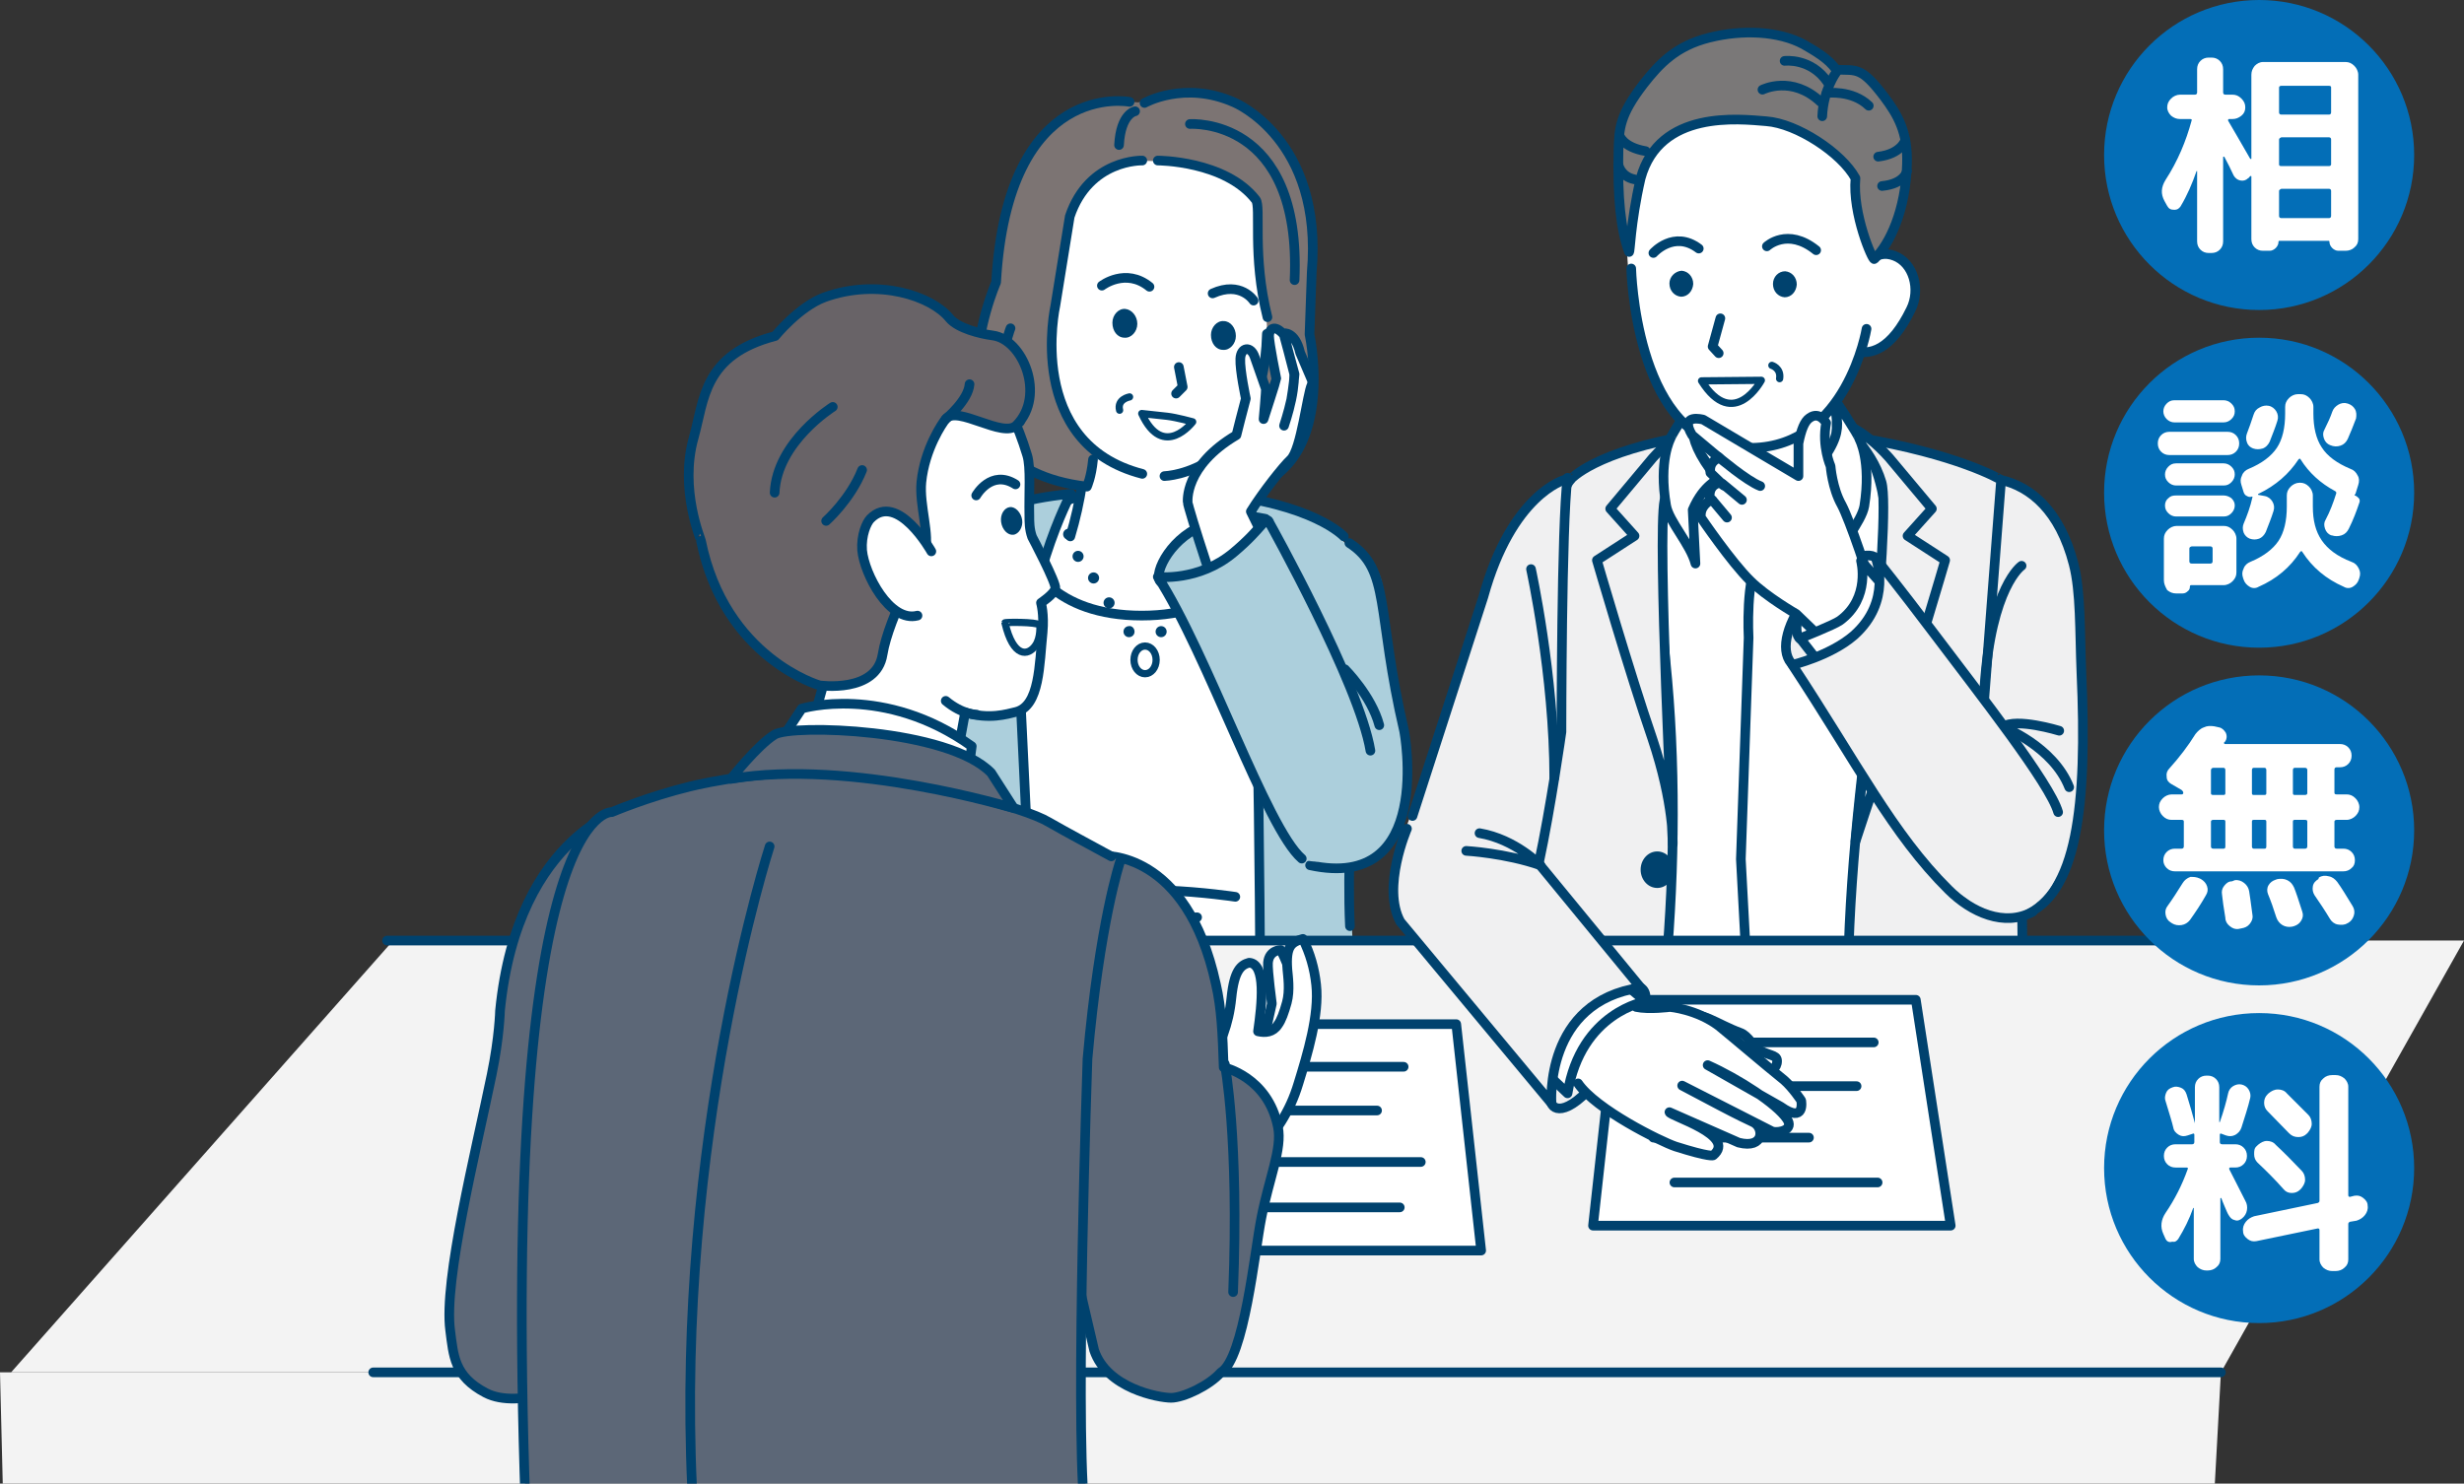 <?xml version="1.0" encoding="utf-8"?>
<!-- Generator: Adobe Illustrator 26.0.1, SVG Export Plug-In . SVG Version: 6.00 Build 0)  -->
<svg version="1.1" id="レイヤー_1" xmlns="http://www.w3.org/2000/svg" xmlns:xlink="http://www.w3.org/1999/xlink" x="0px"
	 y="0px" viewBox="0 0 445 268" style="enable-background:new 0 0 445 268;" xml:space="preserve">
<rect x="0" y="0" width="445" height="268" fill="#333333" stroke="none"/>
<style type="text/css">
	.st0{fill:#FFFFFF;stroke:#00426E;stroke-width:1.74;stroke-linecap:round;stroke-linejoin:round;stroke-miterlimit:10;}
	.st1{fill:none;stroke:#00426E;stroke-width:1.74;stroke-linecap:round;stroke-linejoin:round;stroke-miterlimit:10;}
	.st2{fill:#F0F0F1;stroke:#00426E;stroke-width:1.74;stroke-linecap:round;stroke-linejoin:round;stroke-miterlimit:10;}
	.st3{fill:#00426E;}
	.st4{fill:#FFFFFF;}
	.st5{fill:none;stroke:#00426E;stroke-width:1.305;stroke-linecap:round;stroke-linejoin:round;stroke-miterlimit:10;}
	.st6{fill:#FFFFFF;stroke:#00426E;stroke-width:1.305;stroke-linecap:round;stroke-linejoin:round;stroke-miterlimit:10;}
	.st7{fill:#7A7878;stroke:#00426E;stroke-width:1.74;stroke-linecap:round;stroke-linejoin:round;stroke-miterlimit:10;}
	.st8{fill:#F0F0F1;}
	.st9{fill:#ACCFDC;}
	.st10{fill:#7C7473;}
	.st11{fill:#ACCFDC;stroke:#00426E;stroke-width:1.74;stroke-linecap:round;stroke-linejoin:round;stroke-miterlimit:10;}
	.st12{fill:#F3F3F3;}
	.st13{fill:#F0F0F1;stroke:#00426E;stroke-width:1.74;stroke-miterlimit:10;}
	.st14{fill:#686367;stroke:#00426E;stroke-width:1.74;stroke-linecap:round;stroke-linejoin:round;stroke-miterlimit:10;}
	.st15{fill:#5C6777;stroke:#00426E;stroke-width:1.74;stroke-linecap:round;stroke-linejoin:round;stroke-miterlimit:10;}
	.st16{fill:#5C6777;}
	.st17{fill:#036EB7;}
</style>
<g>
	<g>
		<g>
			<path class="st0" d="M359.7,90.8c0,0-24.4-9.7-26.1-10.2c-3.1-0.9-24.5-0.3-27.6,0.3c-1.8,0.3-22.2,9.9-22.2,9.9l-1.4,118.7
				c13.4,6.8,62.1,6.8,75.5,0L359.7,90.8z"/>
			<path class="st1" d="M316.4,214.6l0.2-26.9l-1.3-15.7l-0.9-16.8l1.4-40c0,0-0.6-11.2,2-14.3"/>
			<polygon class="st0" points="331.7,60.4 308.1,60.4 305.9,80.1 311.1,88 317.1,102.2 324.9,88.8 331.7,79.5 			"/>
			<path class="st2" d="M305.7,78.6c0,0-8.7,4.4-4.9,40.9c3.7,36-0.7,76.9-8.4,104.6c-0.8,2.9-0.2,4.6-3.4,4.6
				c-6.2-0.1-16-0.7-18.4-4c0,0,4.1-20.1,4.8-46c0.9-35.9,2.8-86.5,8.3-92.1C283.6,86.6,288,81.5,305.7,78.6z"/>
			<path class="st2" d="M335.8,79.1c0,0,7.8,8.3,4.3,32c-6.4,43.7-11,88,1.7,113c1.4,2.7,4,4.6,7.1,4.6c6.2-0.1,19-0.7,21.3-4
				c0,0-4.1-20.1-4.8-46c-0.9-35.9,1.3-86.5-4.2-92.1C361.3,86.6,353.4,82,335.8,79.1z"/>
			<g>
				<path class="st2" d="M298.5,82.7l-7.7,9.2l4.4,4.9l-6.8,4.4c0,0,5.9,20.3,10,32.2c4,11.9,3.7,19.1,3.7,19.1s-2.8-55.6-1.5-62.1
					c2-9.3,6.8-14,6.8-14S303.5,77.1,298.5,82.7z"/>
			</g>
			<path class="st0" d="M301.7,79.2c-0.1-0.3,5-8.2,4.9-7.7c-0.4,3.9-3.3,6.4,3.4,14.8c0.5,0.6-2.2,0.9-4.3,5.8l0.5,9.7
				c-0.9-3.5-4.8-7.6-5.3-10.5C299.5,83.2,301.7,79.2,301.7,79.2z"/>
			<g>
				<path class="st2" d="M341.2,82.7l7.7,9.2l-4.4,4.9l6.8,4.4c0,0-5.9,20.3-10,32.2c-4,11.9-6.2,18.6-6.2,18.6s6.6-58.5,4.7-64.9
					c-1.9-6.4-7.5-10.8-7.5-10.8S336.2,77.1,341.2,82.7z"/>
			</g>
			<path class="st0" d="M335.8,79.3c0.1-0.3-5-8.2-4.9-7.7c0.4,3.9,3.6,6.3-4.9,15.1c-0.5,0.5,1.7,1.3,4.3,4.3l1.1,10.9
				c0.9-3.5,4.8-7.6,5.3-10.5C338,83.2,335.8,79.3,335.8,79.3z"/>
			<polygon class="st2" points="285,196.8 274.4,195.5 274.8,188.1 285.6,189.1 			"/>
			<polygon class="st2" points="353.4,197.6 365.4,196.1 365,188.7 352.8,189.8 			"/>
			<ellipse class="st3" cx="299.3" cy="157.1" rx="3" ry="3.3"/>
			<ellipse class="st3" cx="295.2" cy="193.2" rx="3" ry="3.3"/>
		</g>
		<g>
			<g>
				<path class="st0" d="M335,51.7c-1.4,3.7-4.2,10.2-0.7,11.5c3.5,1.3,7.3-0.1,10.8-7.3c1.8-3.6,0.5-8.4-3-9.7
					C338.6,44.9,336.3,47.9,335,51.7z"/>
				<path class="st4" d="M293.7,37.7c-0.2,20.8,4,42.5,21.8,43.2c20.1,0.8,23.9-24,24.4-41.9S331,9.3,318,8.9
					C305.1,8.6,293.8,19.7,293.7,37.7z"/>
				<path class="st1" d="M337.1,59.4c0,0-3.5,21.2-20.7,21.5"/>
				<path class="st1" d="M294.6,48.5c0,0,0.7,29.7,17.8,32.1"/>
				<path class="st3" d="M301.5,51.2c0,1.3,0.9,2.3,2.1,2.4c1.2,0,2.1-1,2.2-2.3c0-1.3-0.9-2.3-2.1-2.4
					C302.5,49,301.5,50,301.5,51.2z"/>
				<path class="st3" d="M320.2,51.3c0,1.3,0.9,2.3,2.1,2.4c1.2,0,2.1-1,2.2-2.3c0-1.3-0.9-2.3-2.1-2.4
					C321.2,49,320.2,50,320.2,51.3z"/>
				<path class="st5" d="M320,66c0,0,1.7,0.5,1.4,2.4"/>
				<polyline class="st1" points="310.7,57.5 309.3,62.6 310.4,63.8 				"/>
				<path class="st1" d="M298.6,45.7c0,0,3.7-4.2,8.2-0.8"/>
				<path class="st1" d="M319.1,44.5c0,0,3.7-3.5,8.9,0.7"/>
				<path class="st6" d="M307.3,68.8c5.8,9.2,10.8-0.1,10.8-0.1L307.3,68.8z"/>
			</g>
			<g>
				<path class="st7" d="M344.4,29.6c0.2-5.7-1.7-8.9-4.1-12.1c-4.1-5.4-4.9-4.8-8.7-4.9c-1.3-2-4-3.5-5.9-4.6
					c-4.5-2.4-11-2.7-17-1.2c-6,1.5-9,4.7-11.9,8.4c-4.3,5.6-4.4,8-4.5,12c-0.2,8.4,0.4,14.3,1.9,18.3c0.2,0.4,0.2-5,2.1-13.3
					c3.4-12.4,17.8-10.7,22.7-10.3c5.5,0.4,13.6,5.7,16.1,10.3c-0.6,6.4,3.1,14.9,3.4,14.6C341.3,44.1,344.2,37.9,344.4,29.6z"/>
				<path class="st1" d="M292.3,29.8c0,0,0.4,2.1,2.9,2.6"/>
				<path class="st1" d="M344.4,30.9c0,0-0.4,2.3-4.5,2.7"/>
				<path class="st1" d="M292.5,24.5c0,0,0.6,2.1,4.7,2.8"/>
				<path class="st1" d="M344.1,25.3c0,0-0.7,2.5-4.9,3"/>
				<path class="st1" d="M331.6,13.1c0,0-2.3,3.1-2.5,7.9"/>
				<path class="st1" d="M329.9,16.8c0,0,4.6-0.6,7.6,2.3"/>
				<path class="st1" d="M318.3,16.2c0,0,5.3-2.7,10.5,2.2"/>
				<path class="st1" d="M322.3,11c0,0,4.8-0.6,7.8,3.9"/>
			</g>
		</g>
		<g>
			<path class="st2" d="M361.4,86.7c5.3,1.2,10.6,5.5,13.1,15.2c1.3,5,1.1,12,1.4,19.5c1.1,24.3-0.8,40.3-10.4,43.9
				c-1.8,0.7-8-2.5-9.9-3.2L361.4,86.7z"/>
			<path class="st1" d="M365.1,102.2c0,0-5.5,3.7-6.7,21.9"/>
			<path class="st1" d="M371.9,132c0,0-7.8-2.4-10.2-0.7c0,0,9.1,3.5,12,10.9"/>
			<path class="st2" d="M326.8,107.2c-4,5.1-5.4,10.1-3.3,12.6c2.1,2.6,6.6,1.1,11.6-3c5-4.1,6-13.6,3.7-16
				C337.5,99.4,331.6,101.1,326.8,107.2z"/>
			<path class="st0" d="M336.7,107c-2.6,3.6-10.2,9.4-11.6,8.4c-1.4-1-0.4-6.2,2.1-9.8s7.3-4.6,8.7-3.6
				C337.3,103,339.3,103.5,336.7,107z"/>
			<g>
				<path class="st0" d="M330,116.3l-5.6-5.4c0,0-5.4-3.1-8.3-6c-3.4-3.3-8.9-11.4-8.9-11.4c-0.3-2,1.5-3.1,2-3.2l-0.4-0.4
					c-0.3-2.4,1.8-2.7,1.8-2.7l0.7,0.5l-2.4-2.3c-0.3-1.9,1.1-2.5,1.6-2.7l-4.9-4.1c-2.4-4,2-2.8,2-2.8L324.8,86c0-2.8,0-5.9,0-5.9
					c0.5-2.5,1.1-4,2-4.6c1.8-1.3,3,0.9,3,0.9c-0.8,4.2,0.8,7.8,0.8,7.8s0.3,4,2,7c1.4,2.6,5.2,13.7,5.6,16.1l-2,7.3L330,116.3z"/>
				<path class="st1" d="M310.3,82.5c0,0,5.2,4.4,7.6,5.3"/>
				<line class="st1" x1="311.1" y1="87.4" x2="314.6" y2="90.3"/>
				<line class="st1" x1="309.3" y1="90.4" x2="311.9" y2="93.5"/>
			</g>
			<path class="st0" d="M340.7,106.5l-4.6-5.2c0,0,1.8,6.7-3.8,10.8c-1.1,0.8-7.2,3.2-7.2,3.2l4.2,5.4l10.1-3.7L340.7,106.5z"/>
			<path class="st8" d="M338.8,101.6c0,0,3.8,4.8,9.3,12.1c8.9,11.8,21.4,27.7,22.9,32.9c0,0,4.9,12.1-5.1,17.8
				c-5.1,2.8-9.6-0.6-13.7-4.7c-10.1-10-16.9-21.5-28.4-39.7c0,0,6-1.6,10.3-5.3C341.1,108.5,338.8,101.6,338.8,101.6z"/>
			<path class="st1" d="M367.1,164.7c-5.1,2.8-11.1,0.1-15.2-4c-10.1-10-16.4-22.7-28.2-40.6c0,0,6.8-1.6,11.1-5.3
				c7-6.2,4-13.9,4-13.9s4.5,5.6,10,12.9c8.9,11.8,21.4,27.7,22.9,32.9"/>
		</g>
	</g>
	<g>
		<g>
			<path class="st9" d="M152.3,152.8c2.4-21.9,2.2-17.1,3.2-34c1-16.1,14.5-21.3,14.5-21.3l2.7,49.1l-6.4,70.5c0,0-1.5,2.1-10.7,0.9
				c-9.2-1.2-9-3.3-9-3.3S148.4,188.5,152.3,152.8z"/>
			<path class="st1" d="M167.8,98.4c0,0-11.4,5.8-12.2,20.4c-0.9,16.9-0.8,12.1-3.2,34c-3.9,35.7-5.6,61.9-5.6,61.9s-0.3,2,9,3.3
				c9.2,1.2,10.7-0.9,10.7-0.9l5.7-66.2"/>
		</g>
		<g>
			<path class="st4" d="M242.9,98.3c0,0-1.1-2.5-7.2-4.9c-6.4-2.5-13-3.5-14-3.7c-13-2.3-18.9-1.9-30.8,0c-0.9,0.2-7.6,1.1-14,3.7
				c-6.1,2.4-5.3,4.9-5.3,4.9l1.7,74.7l-6.4,47.7c7,3.6,23.1,7,39.3,6.9c16.1,0.1,32.6-3.3,39.6-6.9l-6.4-47.7L242.9,98.3z"/>
			<path class="st1" d="M223.1,162c0,0-23.6-3.6-29.5,1.6c0,0,9.3,2.8,22.6,2.1"/>
			<g>
				<path class="st0" d="M227.5,97.1c0,4.8-5.5,14.1-21.3,14.1c-15.8,0-21.3-9.3-21.3-14.1c0-4.8,9.5-8.7,21.3-8.7
					C218,88.4,227.5,92.3,227.5,97.1z"/>
				<g>
					<path class="st4" d="M196.5,74.7c-0.1,6.4-0.8,14.8-3.2,22.2h26.1c-2.2-7-3-15.7-3.2-22.2H196.5z"/>
					<path class="st1" d="M196.4,77.6c-0.3,6.5-1.2,13-3.1,19.3"/>
					<path class="st1" d="M219.4,96.9c-1.8-5.8-2.9-13.6-3.3-19.7"/>
				</g>
			</g>
			<path class="st9" d="M194,89.3c0,0-9,16.6-9,39.1c0,0,3.2,65.2,4.8,104c0,0-17.6,6-23.7-2.7l4.1-61.8L169,98.3
				C169,98.3,175.9,90.9,194,89.3z"/>
			<path class="st9" d="M219.7,89.3c0,0,8.9,12.8,7.8,32.8c0,0,1.6,71.8,0,110.6c0,0,13.8,4.3,20-4.4l-3.3-59.9l-1-69.9
				C243.2,98.4,237.7,90.9,219.7,89.3z"/>
			<path class="st1" d="M167.4,98.7c0,0,8-7.8,26-9.5c0,0-9,16.6-9,39.1c0,0,3.2,65.2,4.8,104c0,0-17.6,6-23.7-2.7l4.4-77.6"/>
			<path class="st1" d="M242.7,96.9c0,0-5.5-6-23.6-7.7c0,0,8.9,12.8,7.8,32.8c0,0,1.6,71.8,0,110.6c0,0,13.8,4.3,20-4.4l-3.3-57.4"
				/>
		</g>
		<g>
			<g>
				<path class="st4" d="M188.4,51.2c-2.3,20.8,2.3,33.5,20,35.1c15.8,1.4,21.2-17.3,21.7-37.7c0.5-18.7-7.5-22.4-20.3-23
					C197.2,25.1,190.3,33.3,188.4,51.2z"/>
				<path class="st10" d="M236.5,59.8l0.5-17.3C235.9,23.3,222.5,18,222.5,18c-7.4-2.9-16.9,0.5-16.9,0.5l-4.2-0.3
					c0,0-20.7-0.7-21.4,32.8c0,0-14.8,32.3,15.6,36.9c0,0,1.5-2.6,1.9-5.6c0,0,1.5,1.6-4.4-6.8c-3.7-5.4-3.9-13.2-2.4-20.3
					c1.3-6.4,2-12.1,2-12.1c2.8-12.6,10-13.8,10-13.8s19.9-2.4,24.2,8.4c2.1,5.2,0.2,5.4,1.3,13.4c0.5,3.2,0.7,10.3,0.7,10.3
					c0.2,16.6-10,22.1-10,22.1c-0.8,3.1-0.1,6-0.1,6C242.7,90.4,236.5,59.8,236.5,59.8z"/>
				<path class="st1" d="M233.3,65.6c0,0,1.8,14.8-8.6,19.8"/>
				<path class="st1" d="M214.9,22.4c0,0,20.2-1.4,18.9,28.2"/>
				<path class="st1" d="M182.5,59.3c0,0-3.9,9.5,1.7,16.9"/>
				<path class="st1" d="M209.1,29c0,0,12.2,0,17.7,7.1c1,1.3-0.7,10,2.1,21.2"/>
				<path class="st1" d="M205,20.1c0,0-2.6,0.4-2.9,6.1"/>
				<path class="st1" d="M210.3,86c0,0,17.8-0.5,18.5-25.7"/>
				<path class="st1" d="M206.3,85.6c-21.3-5.5-15.7-30.4-15.7-30.4l2.6-16.1c3.5-10.4,13.1-10.1,13.1-10.1"/>
				<path class="st1" d="M206.7,18.6c0,0,7.2-4.1,16.2-0.1c0,0,16.1,6.6,14,30.7l-0.4,11.2c0,0,6.6,30.2-18.9,28.4
					c0,0,0-0.6,0.2-4.3"/>
				<path class="st1" d="M204,18.4c0,0-22-4.3-24.1,32.6c0,0-14.7,33.2,16.4,36.9c0,0,0.8-1.7,1.1-4.9"/>
			</g>
			<g>
				<path class="st3" d="M223.2,60.7c0,1.4-1.1,2.6-2.3,2.5c-1.3,0-2.2-1.2-2.2-2.7c0-1.4,1.1-2.6,2.3-2.5
					C222.2,58,223.2,59.2,223.2,60.7z"/>
				<path class="st3" d="M205.4,58.5c0,1.4-1.1,2.6-2.3,2.5c-1.3,0-2.2-1.2-2.2-2.7c0-1.4,1.1-2.6,2.3-2.5
					C204.4,55.9,205.4,57.1,205.4,58.5z"/>
				<path class="st1" d="M199,51.6c0,0,4.3-3.3,8.6,0.2"/>
				<path class="st1" d="M226.4,54.3c0,0-2.3-3.6-7.4-1.3"/>
				<path class="st5" d="M204,71.7c0,0-2.3,0.4-1.8,2.4"/>
				<polyline class="st1" points="212.9,66.3 213.6,69.9 212.4,71.1 				"/>
				<path class="st6" d="M206.2,74.7c3.9,8.5,9.2,1.5,9.2,1.5s-2.9-0.8-4.6-1C209.1,75,206.2,74.7,206.2,74.7z"/>
			</g>
		</g>
		<g>
			<path class="st6" d="M208.8,119.2c0,1.4-0.9,2.5-2,2.5s-2-1.1-2-2.5c0-1.4,0.9-2.5,2-2.5S208.8,117.8,208.8,119.2z"/>
			<circle class="st3" cx="194.7" cy="100.5" r="1"/>
			<path class="st3" d="M194,96.5c0,0.6-0.5,1-1,1c-0.6,0-1-0.5-1-1c0-0.6,0.5-1,1-1C193.6,95.4,194,95.9,194,96.5z"/>
			<circle class="st3" cx="197.5" cy="104.4" r="1"/>
			<circle class="st3" cx="200.3" cy="108.9" r="1"/>
			<path class="st3" d="M204.9,114.1c0,0.6-0.5,1-1,1c-0.6,0-1-0.5-1-1c0-0.6,0.5-1,1-1C204.4,113,204.9,113.5,204.9,114.1z"/>
			<path class="st3" d="M216.9,100.5c0,0.6,0.5,1,1,1c0.6,0,1-0.5,1-1c0-0.6-0.5-1-1-1C217.4,99.5,216.9,100,216.9,100.5z"/>
			<path class="st3" d="M218.7,96.5c0,0.6,0.5,1,1,1c0.6,0,1-0.5,1-1c0-0.6-0.5-1-1-1C219.1,95.4,218.7,95.9,218.7,96.5z"/>
			<circle class="st3" cx="215.2" cy="104.4" r="1"/>
			<path class="st3" d="M211.3,108.9c0,0.6,0.5,1,1,1c0.6,0,1-0.5,1-1c0-0.6-0.5-1-1-1C211.8,107.9,211.3,108.3,211.3,108.9z"/>
			<circle class="st3" cx="209.7" cy="114.1" r="1"/>
		</g>
		<path class="st1" d="M242,110l1.2,8.3c0,0,4.5,11.4,1,26c0,0-0.9,12.2-0.4,23"/>
		<path class="st1" d="M172.8,111.3c0,0-3.1,17.6-2.1,25.3l-1,14"/>
		<g>
			<path class="st9" d="M242.6,98.4c10.8,5.3,5,6.5,10.1,29.4c4,18-0.8,28.8-11.7,29.6c-2,0.1-5.6,1.9-9.1-9L242.6,98.4z"/>
			<path class="st1" d="M243.7,98.1c7.5,4.9,4.8,12.2,9.9,34c0,0,5.5,29.1-17,24.2"/>
		</g>
		<g>
			<path class="st11" d="M217.1,95c-6.3,2.6-9.1,9.5-7.3,10.2c1.4,0.5,7.5,0.8,13.4-2c6-2.7,5.9-9.5,5.3-9.5
				C227.4,93.6,223.8,92.2,217.1,95z"/>
			<g>
				<path class="st0" d="M231.9,104.6l-6-12.2c2.1-3.4,5.8-8.1,7.2-9.4c1.9-1.8,3-11.9,3.8-13.5c0.1-0.3,0.1-0.6,0-0.9l-2.1-4.9
					c-0.9-3.9-3-3.5-3-3.5l2,7.4c0,0.1-0.2,2.3-0.6,4.6c-0.5,2.3-1.3,4.7-1.3,4.7s0.8-2.3,1.3-4.7c0.5-2.3,0.6-4.7,0.5-4.8l-1.4-5.4
					l-0.4-1.5c-1.7-2-2.7-1.1-2.7,0.2c0,1.3,1.3,7.7,1.3,7.7c0,0.2-2.3,7.3-2.3,7.3s0.5-5.4,0.4-5.5l-2-5.7
					c-0.7-2.1-2.5-1.8-2.6,0.3c-0.1,2.1,1,7.2,1,7.2c-0.4,1.4-1.7,6.6-1.7,6.6c-9.5,5.6-8.8,12.1-8.8,12.1c-0.1,0.6,6.4,20.8,7,20.9
					L231.9,104.6z"/>
			</g>
			<path class="st9" d="M226.9,142c-4.7-11.8-7.7-20.8-18-37.9c0,0,7.1,0.5,13.1-3.6c3.6-2.5,6.9-6.4,6.9-6.4s14.5,29.9,17.5,40.3
				c0,0,6.8,16.4-7.4,21C232.8,157.3,228.8,146.9,226.9,142z"/>
			<path class="st1" d="M235.1,155.1c-6.4-5.5-17-37-26-50.9c0,0,7.4,0.9,13.7-4.4c5.4-4.5,5.9-7,6.5-5.3c0,0,16.2,29,18.2,41.1"/>
			<path class="st1" d="M242.9,120.9c0,0,4.8,4.8,6.2,10.1"/>
		</g>
	</g>
	<g>
		<polygon class="st12" points="0,247.9 0.5,268.1 400,268 401.1,247.9 		"/>
		<polygon class="st12" points="401.1,247.9 2,247.9 71,169.9 445,169.9 		"/>
		<line class="st1" x1="69.9" y1="169.9" x2="426.2" y2="169.9"/>
		<line class="st1" x1="67.4" y1="247.9" x2="401.1" y2="247.9"/>
	</g>
	<g>
		<polygon class="st0" points="287.7,221.4 352.3,221.4 346,180.6 292.2,180.6 		"/>
		<line class="st1" x1="338.4" y1="188.3" x2="301.7" y2="188.3"/>
		<line class="st1" x1="335.3" y1="196.2" x2="306.5" y2="196.2"/>
		<line class="st1" x1="326.7" y1="205.5" x2="298.6" y2="205.5"/>
		<line class="st1" x1="339.1" y1="213.6" x2="302.4" y2="213.6"/>
	</g>
	<g>
		<polygon class="st0" points="267.5,225.9 202.9,225.9 209.2,185 263,185 		"/>
		<line class="st1" x1="216.8" y1="192.7" x2="253.5" y2="192.7"/>
		<line class="st1" x1="219.9" y1="200.6" x2="248.7" y2="200.6"/>
		<line class="st1" x1="228.4" y1="209.9" x2="256.6" y2="209.9"/>
		<line class="st1" x1="216.1" y1="218.1" x2="252.8" y2="218.1"/>
	</g>
	<g>
		<path class="st8" d="M277.6,157.1c0,0,5.2-11,5.2-21.5c0-5.6,0.7-19.4,0.3-33.8c-0.2-7.9,1-15.3-0.2-15.2
			c-4.1,0.5-9.5,5.2-13.8,17.6l-14.2,43.8L277.6,157.1z"/>
		<path class="st1" d="M276.5,102.8c0,0,4.2,19.2,4.2,37.7"/>
		<path class="st13" d="M285.8,183.8c3.7-5.9,7.9-7,10.5-5.4c2.6,1.6-0.9,7.1-4.9,12.9c-7.2,10.3-10.6,9.6-11.2,8
			C279.2,196.4,282.1,189.8,285.8,183.8z"/>
		<g>
			<path class="st0" d="M320.9,192.1c-0.5,2.3-5.1,2.9-9.6,1.2c-4.4-1.6-6.3-6.8-5.5-9c0.8-2.1,4.2,0.7,8.6,2.3
				c1.3,0.5,2.4,2.6,3.3,3.1C320,190.9,321.2,190.5,320.9,192.1z"/>
			<g>
				<path class="st4" d="M302.4,207.3c5.9,2.2,6.4,1.6,6.4,1.6c3.8-2.3-2.1-4.7-2.1-5.4l7.6,3.2c2.8,0.4,4-1.5,3.3-2.5
					c-1.6-2.3-7.3-4.5-7.3-4.5l-0.9-0.5l10.2,5.1c2.9,0.7,5.8-3-3.9-7.3l5.5,2.8c5,3.1,4-1.3,4-1.3s-17.2-17.9-23.9-16.6
					c-0.7,0.1-10-1.2-12-0.7c-3.1,0.7-5.3,7.9-6.3,9.7c-1.7,2.9,4.2,7.5,6.3,9.2C294.7,204.7,297.3,205.4,302.4,207.3z"/>
				<path class="st1" d="M285,195.7c3.2,4.7,14.9,10.5,17.6,11.4c6.3,2,6.8,1.6,6.8,1.6c4.4-3.6-7.8-7.1-7.9-7.8l12.5,5.5
					c4.7,1.2,4.6-2.8,2.6-3.7c-2.6-1.2-5.8-2.9-5.8-2.9l-7-3.7l16.3,8.3c1.2,0.3,4-0.3,2.6-2.3c-1.8-2.7-8.7-7.2-14.3-9.7l13.2,7.5
					c4.5,3.2,3.7-1.1,3.7-1.1s-1.5-2.3-3.1-3.7c-3.6-2.9-9.1-7.6-11.8-9.8c-4-3-8.8-3.4-8.8-3.4s-3.8,0.5-6.1,0"/>
			</g>
		</g>
		<path class="st0" d="M297.2,180.9c0,0-11.7,1.9-14.1,16.6l-4.3-4.1v-15l12.4-2.5L297.2,180.9z"/>
		<path id="SVGID_13_" class="st8" d="M252.9,166.5c1.3,3,7.9,8.7,13.3,15.9c6.4,8.7,13.7,16.6,14,16.8c0,0,0.8-9.7,4.2-14.3
			c3.9-5.3,12.3-6.9,12.3-6.9L276.5,156l-1.3-5.2l-19.2-6.9C252.7,153.1,249.6,159,252.9,166.5z"/>
		<path class="st1" d="M282.5,86.7c0,0-9.5,2.6-14.6,21.1l-12.8,39.6"/>
		<path class="st1" d="M254.1,149.7c0,0-4.6,10.6-1.2,16.8l27.3,32.8c0,0-1.4-18.4,16.1-20.9L277.9,156"/>
		<path class="st1" d="M277.9,156c2.2-10.3,4.1-23.8,4.1-23.8s0-37.6,1.1-45.9"/>
		<path class="st1" d="M264.8,153.7c0,0,7.1,0.4,13.4,2.6c0,0-4.5-4.7-11-5.8"/>
	</g>
	<g>
		<g>
			<path class="st0" d="M171.5,144l2.8-15.3c4.4,1.3,7.5,0.3,9.2-0.1c4.3-1.1,4.2-8.6,4.8-14.4c0.3-3.3-0.3-5.3-0.3-5.3
				s2.4-1.6,2.6-2.6c0.2-1-4.2-9.3-4.2-9.3c-0.5-1.4-0.5-2.7-0.5-3.9c-0.1-3.9,0.3-8.7-0.4-10.9c-7-23-20-21.5-29.8-20.1
				c-16.4,2.3-18.5,19.3-18.5,19.3c-2.6,13.6,12,40.5,12,40.5l-5.6,19.9l12.7,1.4L171.5,144z"/>
			<path class="st3" d="M180.8,94.3c0.2,1.4,1.2,2.4,2.2,2.3s1.8-1.4,1.6-2.7s-1.2-2.4-2.2-2.3C181.4,91.7,180.6,92.9,180.8,94.3z"
				/>
			<path class="st1" d="M176.3,89.5c0,0,2.7-4.8,7.1-2"/>
			<g>
				<path class="st14" d="M125.3,79c1.9-6.8,1.7-14.9,14.7-18.3c0,0,4.3-5.3,8.9-7c9.7-3.5,19.4-0.2,22.6,3.8
					c1.5,1.8,5.5,2.8,7.8,3.1c5.4,0.7,9.6,10.8,4.3,16.2c-2.4,2.5-10.8-3.7-12.8-1.1c-0.6,0.7-3.8,5.4-4.4,11.4
					c-0.4,4.2,1.6,9.6,0.6,12.7c0,0-6.5,11.6-7.6,18.4c-1.1,7.1-11.4,5.6-11.4,5.6s-17.1-4.9-21.4-26.1
					C126.7,97.7,122.6,88.4,125.3,79z"/>
				<path class="st1" d="M170.8,75.7c0,0,4.1-3.4,4.3-6.3"/>
				<path class="st1" d="M150.4,73.5c0,0-10.1,6.3-10.5,15.5"/>
				<path class="st1" d="M149.2,94.1c0,0,4.4-3.9,6.5-9.2"/>
			</g>
			<g>
				<path class="st4" d="M157.2,104.3c1.5,4.8,5.3,6.8,8.3,5.9c3-0.9,4.2-5.5,2.7-10.3c-1.5-4.8-5.4-8.3-8.4-7.5
					C154.1,93.9,155.7,99.5,157.2,104.3z"/>
				<path class="st1" d="M168.2,99.6c0,0-6.1-10.9-11-5.9c-0.7,0.7-1.7,3-1.5,5.7c0.4,4.3,5,13.1,10,11.8"/>
			</g>
			<path class="st1" d="M176.4,129.1c0,0-2.6,0-5.6-2.5"/>
			<path class="st6" d="M187.8,112.9c0,0,0.2,2.3-0.8,3.7c-1.3,1.9-4,2.3-5.5-4.1C181.5,112.4,187.1,112.3,187.8,112.9z"/>
		</g>
		<g>
			<path class="st0" d="M231.3,171.6c0,0,1.9,3.5,2.6,7.5c0.7,4-2.6,12-2.6,12l-3.7-0.4l2.1-9.4c0,0-0.8-6-0.7-7.4
				C229.2,171.6,231.3,171.6,231.3,171.6z"/>
			<path class="st0" d="M222.4,180.2c0.5-4.9,1.7-5.9,3.2-6.3c3.1,0.2,2.3,7.5,1.6,12.4c1.3,0.3,2.7,0.2,3.6-1.2
				c0.6-0.8,1.1-2.2,1.6-4c0.6-2.2,0.2-4.8,0.1-6c-0.3-4.2,0.7-4.9,2.8-5.5c1.3,2.6,2.1,5.4,2.4,8.3c0.6,5.4-1.6,12.6-3.2,17.8
				c-1.6,5.3-3.9,8.4-8.4,14.1c-1,1.3-10.3-12.7-8-17C220.4,188.6,221.9,185.2,222.4,180.2z"/>
			<path class="st15" d="M227.8,220c1.4-7.2,3.8-12.5,3-16.4c-1.8-9.1-9.8-10.8-9.8-10.8c-0.2-6-0.4-10.7-1.4-15
				c-5.3-24.4-20.5-23.2-20.5-23.2l-3.5,24.2l-1.5,50.1l3.5,15c2.3,6.9,11.7,8.6,13.9,8.6c2.2,0,6.9-2.2,9-4.6
				C224.7,245.4,226.6,226,227.8,220z"/>
			<path class="st1" d="M221.2,192.2c0,0,2.6,13.5,1.5,41.2"/>
		</g>
		<g>
			<path class="st15" d="M114.2,145.5c0,0-20.7,4.5-23.9,37.1c0,0-0.1,4.7-1.5,11.5c-2.9,14.1-8.7,37.2-7.5,46.2
				c0.6,4.6,0.7,8.3,6.4,11.3c6.1,3.2,17.1-2,17.1-2L114.2,145.5z"/>
			<path class="st16" d="M196.5,271.8c-0.7-4.3-0.8-10.8-0.8-13c-0.1-18.1-1.8-39.9,0.5-63.2c2.5-26.2,8.7-40.1,4.5-41
				c-4.8-1.1-7.8-4.2-11.3-6.2c-4.6-2.6-22.4-7.4-38.9-8.7c-11.4-0.9-22.8,1.6-26,2.3c-7.4,1.8-16,5.1-16,5.1S92,156.1,94.9,271.8
				H196.5z"/>
			<path class="st1" d="M202.3,155.6c0,0-3.7,10.9-5.9,35.7c0,0-2.2,63.6-0.6,80.5"/>
			<path class="st1" d="M94.9,271.8c-4.5-127,15.6-125.1,15.6-125.1s6.6-2.8,14-4.6c3.2-0.8,14.6-3.2,26-2.3
				c16.5,1.3,34.4,6,38.9,8.7c3.5,2,6.9,3.8,11.3,6.2"/>
			<path class="st0" d="M141.1,133.6l3.7-5.6c0,0,14.9-4.5,30.7,6.8l-0.7,5.3C174.8,140.1,154.9,132.7,141.1,133.6z"/>
			<path class="st15" d="M132,140.7c0,0,4.8-6.1,7.9-8c3.1-1.9,31.3-1.1,39.1,6.9l4.1,6.4C183,146,153.7,137,132,140.7z"/>
			<path class="st1" d="M139,152.9c0,0-17,52.4-14,116"/>
		</g>
	</g>
</g>
<g>
	<circle class="st17" cx="408" cy="28" r="28"/>
</g>
<g>
	<circle class="st17" cx="408" cy="89" r="28"/>
</g>
<g>
	<circle class="st17" cx="408" cy="150" r="28"/>
</g>
<g>
	<circle class="st17" cx="408" cy="211" r="28"/>
</g>
<g>
	<path class="st4" d="M391.4,37.2l-0.5-0.9c-0.7-1.3-0.6-2.5,0.2-3.8c2.2-3.4,3.7-7,4.7-10.7c0.1-0.2,0-0.3-0.3-0.3h-1.8
		c-0.6,0-1.1-0.2-1.6-0.6c-0.4-0.4-0.7-0.9-0.7-1.5c0-0.6,0.2-1.1,0.7-1.6c0.4-0.4,1-0.7,1.6-0.7h2.7c0.2,0,0.4-0.1,0.4-0.4v-4.2
		c0-0.6,0.2-1.1,0.6-1.5s0.9-0.6,1.5-0.6h0.5c0.6,0,1.1,0.2,1.5,0.6c0.4,0.4,0.6,0.9,0.6,1.5v4.2c0,0.2,0.1,0.4,0.4,0.4h1.3
		c0.6,0,1.1,0.2,1.6,0.7s0.7,1,0.7,1.6c0,0.6-0.2,1.1-0.7,1.5s-1,0.6-1.6,0.6h-0.6c-0.1,0-0.1,0-0.2,0.1c0,0.1,0,0.1,0,0.2
		c0.9,1.5,2.2,3.8,4,6.9c0,0,0.1,0,0.1,0c0.1,0,0.1,0,0.1,0V13.5c0-0.6,0.2-1.1,0.6-1.6c0.4-0.4,0.9-0.7,1.5-0.7h14.9
		c0.6,0,1.1,0.2,1.6,0.7c0.4,0.4,0.7,1,0.7,1.6v29.7c0,0.6-0.2,1.1-0.7,1.5c-0.4,0.4-1,0.6-1.6,0.6h-1.3c-0.4,0-0.8-0.2-1.1-0.5
		s-0.5-0.7-0.5-1.1c0-0.2-0.1-0.2-0.2-0.2h-8.8c-0.2,0-0.2,0.1-0.2,0.2c0,0.4-0.2,0.8-0.5,1.1c-0.3,0.3-0.7,0.5-1.1,0.5h-1.2
		c-0.6,0-1.1-0.2-1.5-0.6s-0.6-0.9-0.6-1.5V31.9c0-0.1,0-0.1-0.1-0.1c-0.1,0-0.1,0-0.1,0c-0.2,0.2-0.3,0.4-0.4,0.4
		c-0.4,0.4-0.9,0.5-1.4,0.4c-0.5-0.1-0.9-0.4-1.2-0.9c-0.5-1.1-1.1-2.3-1.7-3.4c0,0-0.1,0-0.1,0c0,0-0.1,0-0.1,0.1v15.2
		c0,0.6-0.2,1.1-0.6,1.5c-0.4,0.4-0.9,0.6-1.5,0.6h-0.5c-0.6,0-1.1-0.2-1.5-0.6c-0.4-0.4-0.6-0.9-0.6-1.5V30.9c0,0-0.1,0-0.1,0
		c-0.8,2.3-1.7,4.4-2.9,6.4c-0.3,0.4-0.6,0.6-1.1,0.6C392,37.9,391.7,37.7,391.4,37.2z M411.6,15.8v4.5c0,0.2,0.1,0.4,0.4,0.4h8.6
		c0.2,0,0.4-0.1,0.4-0.4v-4.5c0-0.2-0.1-0.3-0.4-0.3H412C411.8,15.5,411.6,15.6,411.6,15.8z M411.6,25.2v4.5c0,0.2,0.1,0.3,0.4,0.3
		h8.6c0.2,0,0.4-0.1,0.4-0.3v-4.5c0-0.2-0.1-0.4-0.4-0.4H412C411.8,24.9,411.6,25,411.6,25.2z M411.6,34.5v4.5
		c0,0.2,0.1,0.4,0.4,0.4h8.6c0.2,0,0.4-0.1,0.4-0.4v-4.5c0-0.2-0.1-0.4-0.4-0.4H412C411.8,34.2,411.6,34.3,411.6,34.5z"/>
</g>
<g>
	<path class="st4" d="M391.8,82.2c-0.6,0-1.1-0.2-1.5-0.6c-0.4-0.4-0.6-0.9-0.6-1.5c0-0.6,0.2-1.1,0.6-1.5c0.4-0.4,0.9-0.6,1.5-0.6
		h10.5c0.6,0,1.1,0.2,1.5,0.6c0.4,0.4,0.6,0.9,0.6,1.5c0,0.6-0.2,1.1-0.6,1.5c-0.4,0.4-0.9,0.6-1.5,0.6H391.8z M392.7,76.3
		c-0.5,0-1-0.2-1.4-0.6c-0.4-0.4-0.6-0.9-0.6-1.4s0.2-1,0.6-1.4c0.4-0.4,0.8-0.6,1.4-0.6h8.9c0.5,0,1,0.2,1.4,0.6
		c0.4,0.4,0.6,0.8,0.6,1.4s-0.2,1-0.6,1.4s-0.9,0.6-1.4,0.6H392.7z M390.8,104.8v-7.5c0-0.6,0.2-1.1,0.7-1.6c0.4-0.4,1-0.7,1.6-0.7
		h8.5c0.6,0,1.1,0.2,1.6,0.7c0.4,0.4,0.7,1,0.7,1.6v6.1c0,0.6-0.2,1.1-0.7,1.6c-0.4,0.4-1,0.7-1.6,0.7h-5.9c-0.1,0-0.2,0.1-0.2,0.2
		c0,0.4-0.1,0.7-0.4,0.9c-0.2,0.2-0.5,0.4-0.9,0.4H393c-0.6,0-1.1-0.2-1.6-0.6C391,105.9,390.8,105.4,390.8,104.8z M393,87.7
		c-0.5,0-1-0.2-1.4-0.6c-0.4-0.4-0.6-0.8-0.6-1.4c0-0.5,0.2-1,0.6-1.4c0.4-0.4,0.8-0.6,1.4-0.6h8.6c0.5,0,1,0.2,1.4,0.6
		c0.4,0.4,0.6,0.8,0.6,1.4c0,0.5-0.2,1-0.6,1.4s-0.8,0.6-1.4,0.6H393z M393,93.3c-0.5,0-1-0.2-1.4-0.6c-0.4-0.4-0.6-0.8-0.6-1.4
		c0-0.5,0.2-1,0.6-1.3c0.4-0.4,0.8-0.5,1.4-0.5h8.6c0.5,0,1,0.2,1.4,0.5c0.4,0.4,0.6,0.8,0.6,1.3c0,0.5-0.2,1-0.6,1.4
		c-0.4,0.4-0.8,0.6-1.4,0.6H393z M395.4,99.1v2.3c0,0.2,0.1,0.4,0.4,0.4h3.4c0.2,0,0.4-0.1,0.4-0.4v-2.3c0-0.2-0.1-0.4-0.4-0.4h-3.4
		C395.5,98.8,395.4,98.9,395.4,99.1z M425.3,89.5c0.3,0.1,0.5,0.3,0.7,0.5s0.2,0.6,0.1,0.8c-0.5,1.5-1.1,3.1-1.9,4.7
		c-0.3,0.6-0.7,1-1.3,1.2c-0.6,0.2-1.2,0.2-1.8,0l-0.1,0c-0.5-0.2-0.9-0.6-1.1-1.2c-0.2-0.6-0.2-1.1,0.1-1.6
		c0.8-1.5,1.4-3.1,1.9-4.7c0.1-0.2,0-0.4-0.2-0.5c-2.6-1.4-4.7-3.3-6.2-5.7c-0.1-0.2-0.2-0.2-0.4,0c-1.7,2.6-4.1,4.7-7.2,6.2
		c-0.1,0-0.1,0.1-0.1,0.1c0,0.1,0,0.1,0.1,0.1l1.1,0.2c0.6,0.1,1.1,0.5,1.4,1s0.4,1.1,0.2,1.7c-0.4,1.3-0.9,2.5-1.4,3.8
		c-0.3,0.6-0.7,1-1.2,1.2c-0.6,0.2-1.1,0.2-1.7,0c-0.5-0.2-0.9-0.6-1.1-1.1c-0.2-0.6-0.2-1.1,0-1.6c0.6-1.4,1.2-3,1.6-4.8
		c0-0.1,0-0.1-0.1-0.1c-0.3,0.1-0.6,0.1-0.9-0.1c-0.3-0.1-0.5-0.4-0.6-0.7l-0.4-1.3c-0.2-0.6-0.2-1.1,0.1-1.7c0.2-0.6,0.7-1,1.2-1.2
		c2.4-1,4.1-2.3,5.1-3.8c1-1.5,1.5-3.6,1.5-6.2v-1.2c0-0.6,0.2-1.1,0.7-1.6c0.4-0.4,1-0.7,1.6-0.7h0.5c0.6,0,1.1,0.2,1.6,0.7
		c0.4,0.4,0.7,1,0.7,1.6v1.2c0,2.5,0.5,4.6,1.5,6.1c1,1.6,2.8,2.9,5.2,3.9c0.6,0.2,1,0.6,1.3,1.2c0.3,0.5,0.3,1.1,0.1,1.7l-0.5,1.6
		C425.2,89.4,425.2,89.5,425.3,89.5z M415.4,87.2c0.6,0,1.1,0.2,1.6,0.7c0.4,0.4,0.7,1,0.7,1.6v2c0,2.5,0.5,4.5,1.6,6.1
		c1.1,1.6,2.8,2.9,5.4,3.9c0.6,0.2,1,0.6,1.3,1.2c0.3,0.6,0.3,1.1,0.1,1.7l-0.1,0.3c-0.2,0.6-0.6,1-1.1,1.3s-1.1,0.3-1.6,0
		c-3.2-1.4-5.7-3.5-7.5-6.3c-0.1-0.2-0.2-0.2-0.4,0c-1.8,2.8-4.3,4.9-7.5,6.3c-0.5,0.3-1.1,0.3-1.6,0s-0.9-0.7-1.1-1.3l-0.1-0.3
		c-0.2-0.6-0.2-1.1,0.1-1.7c0.2-0.6,0.7-1,1.2-1.2c2.4-1,4.1-2.3,5.1-3.8s1.5-3.6,1.5-6.2v-2c0-0.6,0.2-1.1,0.7-1.6
		c0.4-0.4,1-0.7,1.6-0.7H415.4z M406.9,81c-0.5-0.2-0.9-0.5-1.1-1.1c-0.2-0.5-0.2-1.1,0-1.6c0.4-1,0.8-2.2,1.2-3.4
		c0.2-0.6,0.5-1,1.1-1.3c0.5-0.3,1.1-0.4,1.6-0.3c0.6,0.1,1.1,0.5,1.4,1c0.3,0.5,0.4,1.1,0.2,1.7c-0.4,1.3-0.9,2.5-1.4,3.8
		c-0.3,0.6-0.7,1-1.2,1.2C408,81.2,407.5,81.2,406.9,81z M420.8,80.4c-0.5-0.2-0.9-0.6-1.1-1.2c-0.2-0.6-0.2-1.1,0.1-1.6
		c0.6-1.2,1.1-2.3,1.4-3.2c0.2-0.6,0.6-1,1.1-1.3c0.5-0.3,1.1-0.4,1.7-0.2c0.6,0.2,1,0.5,1.3,1c0.3,0.5,0.3,1.1,0.2,1.7
		c-0.5,1.3-1,2.6-1.5,3.7c-0.3,0.6-0.7,1-1.3,1.2C422.1,80.7,421.5,80.7,420.8,80.4L420.8,80.4z"/>
</g>
<g>
	<path class="st4" d="M392.2,148.1c-0.6,0-1.1-0.2-1.6-0.7c-0.4-0.4-0.7-1-0.7-1.6c0-0.6,0.2-1.1,0.7-1.6c0.4-0.4,1-0.7,1.6-0.7h1.8
		c0.2,0,0.3-0.1,0.3-0.3c0-0.2-0.1-0.3-0.3-0.5l-1.9-1.1c-0.5-0.3-0.8-0.7-0.8-1.3c-0.1-0.6,0.1-1.1,0.5-1.5c1.8-2,3.4-4.1,4.7-6.2
		c0.4-0.5,0.9-1,1.5-1.2c0.6-0.3,1.2-0.3,1.9-0.2l0.9,0.2c0.5,0.1,0.9,0.5,1.2,1c0.2,0.5,0.2,1-0.1,1.5c0,0-0.1,0.1-0.1,0.1
		c-0.1,0.1-0.1,0.1-0.1,0.1c-0.1,0.1-0.1,0.1,0,0.2c0,0.1,0.1,0.1,0.2,0.1h20.7c0.6,0,1.1,0.2,1.5,0.6c0.4,0.4,0.6,0.9,0.6,1.5
		c0,0.6-0.2,1.1-0.6,1.5c-0.4,0.4-0.9,0.6-1.5,0.6H422c-0.2,0-0.4,0.1-0.4,0.4v4.2c0,0.2,0.1,0.3,0.4,0.3h1.8c0.6,0,1.1,0.2,1.6,0.7
		c0.4,0.4,0.7,1,0.7,1.6c0,0.6-0.2,1.1-0.7,1.6c-0.4,0.4-1,0.7-1.6,0.7H422c-0.2,0-0.4,0.1-0.4,0.3v4.5c0,0.2,0.1,0.4,0.4,0.4h1.2
		c0.6,0,1.1,0.2,1.5,0.6c0.4,0.4,0.6,0.9,0.6,1.5c0,0.6-0.2,1.1-0.6,1.4c-0.4,0.4-0.9,0.6-1.5,0.6h-30.4c-0.6,0-1.1-0.2-1.5-0.6
		c-0.4-0.4-0.6-0.9-0.6-1.4c0-0.6,0.2-1.1,0.6-1.5s0.9-0.6,1.5-0.6h1.2c0.2,0,0.4-0.1,0.4-0.4v-4.5c0-0.2-0.1-0.3-0.4-0.3H392.2z
		 M397.3,158.7l0.2,0.1c0.5,0.3,0.9,0.7,1.1,1.3c0.2,0.6,0.1,1.1-0.2,1.6c-0.9,1.6-1.9,3.1-2.9,4.5c-0.4,0.5-0.9,0.8-1.5,0.9
		c-0.6,0.1-1.2,0-1.7-0.3l-0.3-0.2c-0.5-0.3-0.8-0.8-0.9-1.4s0-1.1,0.4-1.6c0.8-1.1,1.7-2.5,2.7-4.1c0.3-0.5,0.8-0.9,1.4-1.1
		C396.1,158.4,396.7,158.4,397.3,158.7z M399.3,139.1v4.2c0,0.2,0.1,0.3,0.4,0.3h1.9c0.2,0,0.3-0.1,0.3-0.3v-4.2
		c0-0.2-0.1-0.4-0.3-0.4h-1.9C399.5,138.7,399.3,138.9,399.3,139.1z M399.3,148.4v4.5c0,0.2,0.1,0.4,0.4,0.4h1.9
		c0.2,0,0.3-0.1,0.3-0.4v-4.5c0-0.2-0.1-0.3-0.3-0.3h-1.9C399.5,148.1,399.3,148.2,399.3,148.4z M403.6,159c0.6-0.1,1.2,0.1,1.7,0.5
		c0.5,0.4,0.8,0.9,0.9,1.5c0.1,0.6,0.3,2,0.6,4.3c0.1,0.6-0.1,1.1-0.5,1.6c-0.4,0.5-0.9,0.7-1.5,0.8l-0.5,0.1
		c-0.6,0.1-1.1-0.1-1.6-0.5c-0.5-0.4-0.8-0.9-0.8-1.5c-0.3-1.8-0.5-3.2-0.6-4.2c-0.1-0.6,0-1.1,0.4-1.6c0.4-0.5,0.8-0.8,1.4-0.8
		L403.6,159z M406.7,139.1v4.2c0,0.2,0.1,0.3,0.3,0.3h2c0.2,0,0.3-0.1,0.3-0.3v-4.2c0-0.2-0.1-0.4-0.3-0.4h-2
		C406.8,138.7,406.7,138.9,406.7,139.1z M406.7,148.4v4.5c0,0.2,0.1,0.4,0.3,0.4h2c0.2,0,0.3-0.1,0.3-0.4v-4.5
		c0-0.2-0.1-0.3-0.3-0.3h-2C406.8,148.1,406.7,148.2,406.7,148.4z M411.3,158.8c0.6-0.1,1.2-0.1,1.8,0.2c0.6,0.3,0.9,0.7,1.2,1.3
		c0.3,0.7,0.8,2.2,1.5,4.4c0.2,0.6,0.1,1.1-0.2,1.6c-0.3,0.5-0.7,0.8-1.3,1l-0.4,0.1c-0.6,0.1-1.2,0-1.7-0.3
		c-0.5-0.3-0.9-0.8-1.1-1.4c-0.5-1.6-1-3-1.5-4.2c-0.2-0.5-0.2-1.1,0.1-1.6c0.3-0.5,0.7-0.8,1.3-1L411.3,158.8z M414.1,139.1v4.2
		c0,0.2,0.1,0.3,0.3,0.3h1.9c0.2,0,0.4-0.1,0.4-0.3v-4.2c0-0.2-0.1-0.4-0.4-0.4h-1.9C414.2,138.7,414.1,138.9,414.1,139.1z
		 M414.1,148.4v4.5c0,0.2,0.1,0.4,0.3,0.4h1.9c0.2,0,0.4-0.1,0.4-0.4v-4.5c0-0.2-0.1-0.3-0.4-0.3h-1.9
		C414.2,148.1,414.1,148.2,414.1,148.4z M418.8,158.5c0.5-0.3,1.1-0.4,1.8-0.2c0.6,0.1,1.1,0.5,1.5,1c0.8,1.1,1.7,2.6,2.8,4.4
		c0.3,0.5,0.4,1.1,0.2,1.7s-0.5,1-1,1.3l-0.2,0.1c-0.5,0.3-1.1,0.3-1.7,0.2s-1.1-0.5-1.4-1c-0.9-1.5-1.9-3-2.8-4.3
		c-0.3-0.5-0.4-1-0.3-1.6c0.1-0.6,0.5-1,1-1.3L418.8,158.5z"/>
</g>
<g>
	<path class="st4" d="M391.1,223.8l-0.4-0.9c-0.6-1.3-0.4-2.6,0.4-3.8c1.7-2.5,3-5.1,4-7.9c0.1-0.2,0-0.3-0.2-0.3h-2
		c-0.6,0-1.1-0.2-1.5-0.6c-0.4-0.4-0.6-0.9-0.6-1.5s0.2-1.1,0.6-1.5c0.4-0.4,0.9-0.6,1.5-0.6h3c0.2,0,0.4-0.1,0.4-0.4V205
		c0-0.2-0.1-0.3-0.3-0.2l-0.9,0.3c-0.6,0.2-1.1,0.2-1.6-0.1c-0.5-0.3-0.9-0.7-1-1.3c-0.2-0.9-0.7-2.5-1.4-4.8
		c-0.2-0.5-0.1-1,0.1-1.5c0.2-0.5,0.6-0.8,1.2-1c0.5-0.2,1-0.1,1.5,0.1c0.5,0.2,0.8,0.6,1,1.2c0.6,1.9,1.1,3.7,1.5,5.2c0,0,0,0,0,0
		c0,0,0,0,0,0v-6.5c0-0.6,0.2-1.1,0.6-1.5s0.9-0.6,1.5-0.6h0.2c0.6,0,1.1,0.2,1.5,0.6s0.6,0.9,0.6,1.5v6.3c0,0,0.1,0,0.1,0
		c0.7-2,1.2-3.8,1.5-5.2c0.1-0.5,0.4-1,0.9-1.3c0.5-0.3,1-0.4,1.5-0.3c0.5,0.1,1,0.4,1.3,0.9c0.3,0.5,0.4,1,0.3,1.5
		c-0.4,1.7-1,3.5-1.6,5.4c-0.2,0.6-0.6,1-1.1,1.3c-0.6,0.3-1.1,0.3-1.7,0.1l-0.8-0.3c-0.2-0.1-0.3,0-0.3,0.2v1.3
		c0,0.2,0.1,0.4,0.4,0.4h2.4c0.6,0,1.1,0.2,1.5,0.6c0.4,0.4,0.6,0.9,0.6,1.5s-0.2,1.1-0.6,1.5c-0.4,0.4-0.9,0.6-1.5,0.6h-0.9
		c-0.1,0-0.1,0-0.2,0.1c0,0.1,0,0.1,0,0.2c0.7,1.3,1.6,3.2,2.9,5.7c0.3,0.5,0.4,1.1,0.3,1.7c-0.1,0.6-0.4,1.1-0.9,1.5
		c-0.4,0.3-0.8,0.5-1.3,0.3c-0.5-0.1-0.8-0.4-1.1-0.9c-0.2-0.3-0.4-0.8-0.7-1.5c-0.3-0.7-0.5-1.2-0.6-1.5c0-0.1-0.1-0.1-0.1-0.1
		c0,0-0.1,0-0.1,0.1v10.9c0,0.6-0.2,1.1-0.7,1.5c-0.4,0.4-1,0.6-1.6,0.6h-0.2c-0.6,0-1.1-0.2-1.6-0.6c-0.4-0.4-0.7-0.9-0.7-1.5v-9.1
		c0-0.1,0-0.1,0-0.1c0,0-0.1,0-0.1,0c-0.7,2-1.6,3.8-2.7,5.6c-0.3,0.4-0.6,0.6-1.1,0.5C391.7,224.5,391.3,224.2,391.1,223.8z
		 M425.2,216c0.6-0.1,1.1,0,1.6,0.4c0.5,0.4,0.8,0.8,0.8,1.4c0.1,0.6-0.1,1.2-0.5,1.7c-0.4,0.5-0.9,0.8-1.5,1l-1.2,0.2
		c-0.2,0.1-0.3,0.2-0.3,0.4v6.4c0,0.6-0.2,1.1-0.7,1.5c-0.4,0.4-1,0.6-1.6,0.6h-0.6c-0.6,0-1.1-0.2-1.6-0.6
		c-0.4-0.4-0.7-0.9-0.7-1.5v-5.3c0-0.2-0.1-0.3-0.3-0.3l-11.1,2.3c-0.6,0.1-1.1,0-1.6-0.4c-0.5-0.4-0.8-0.8-0.8-1.4
		c-0.1-0.6,0.1-1.2,0.5-1.7c0.4-0.5,0.9-0.8,1.5-1l11.5-2.4c0.2-0.1,0.3-0.2,0.3-0.4v-20.6c0-0.6,0.2-1.1,0.7-1.5
		c0.4-0.4,1-0.6,1.6-0.6h0.6c0.6,0,1.1,0.2,1.6,0.6c0.4,0.4,0.7,0.9,0.7,1.5v19.6c0,0.2,0.1,0.3,0.3,0.3L425.2,216z M407.6,207
		l0.2-0.2c0.5-0.4,1-0.7,1.6-0.7c0.6,0,1.2,0.2,1.6,0.7c1.4,1.3,2.9,2.8,4.7,4.7c0.4,0.4,0.6,1,0.6,1.6c0,0.6-0.3,1.1-0.7,1.6
		l-0.2,0.2c-0.4,0.4-0.9,0.6-1.5,0.6c-0.6,0-1.1-0.2-1.5-0.7c-1.5-1.7-3.1-3.3-4.7-4.8c-0.4-0.4-0.6-0.9-0.6-1.5
		S407.1,207.4,407.6,207z M413.4,204.7c-1.4-1.4-2.7-2.8-3.9-4c-0.4-0.4-0.6-0.9-0.6-1.5c0-0.6,0.2-1.1,0.6-1.5l0.2-0.2
		c0.5-0.4,1-0.7,1.7-0.7c0.6,0,1.2,0.2,1.6,0.7c0.9,0.9,2.2,2.2,3.9,3.9c0.4,0.4,0.6,1,0.6,1.6c0,0.6-0.3,1.1-0.7,1.6l-0.2,0.2
		c-0.4,0.4-0.9,0.6-1.5,0.6C414.4,205.4,413.9,205.2,413.4,204.7z"/>
</g>
<g>
</g>
<g>
</g>
<g>
</g>
<g>
</g>
<g>
</g>
<g>
</g>
<g>
</g>
<g>
</g>
<g>
</g>
<g>
</g>
<g>
</g>
<g>
</g>
<g>
</g>
<g>
</g>
<g>
</g>
</svg>
